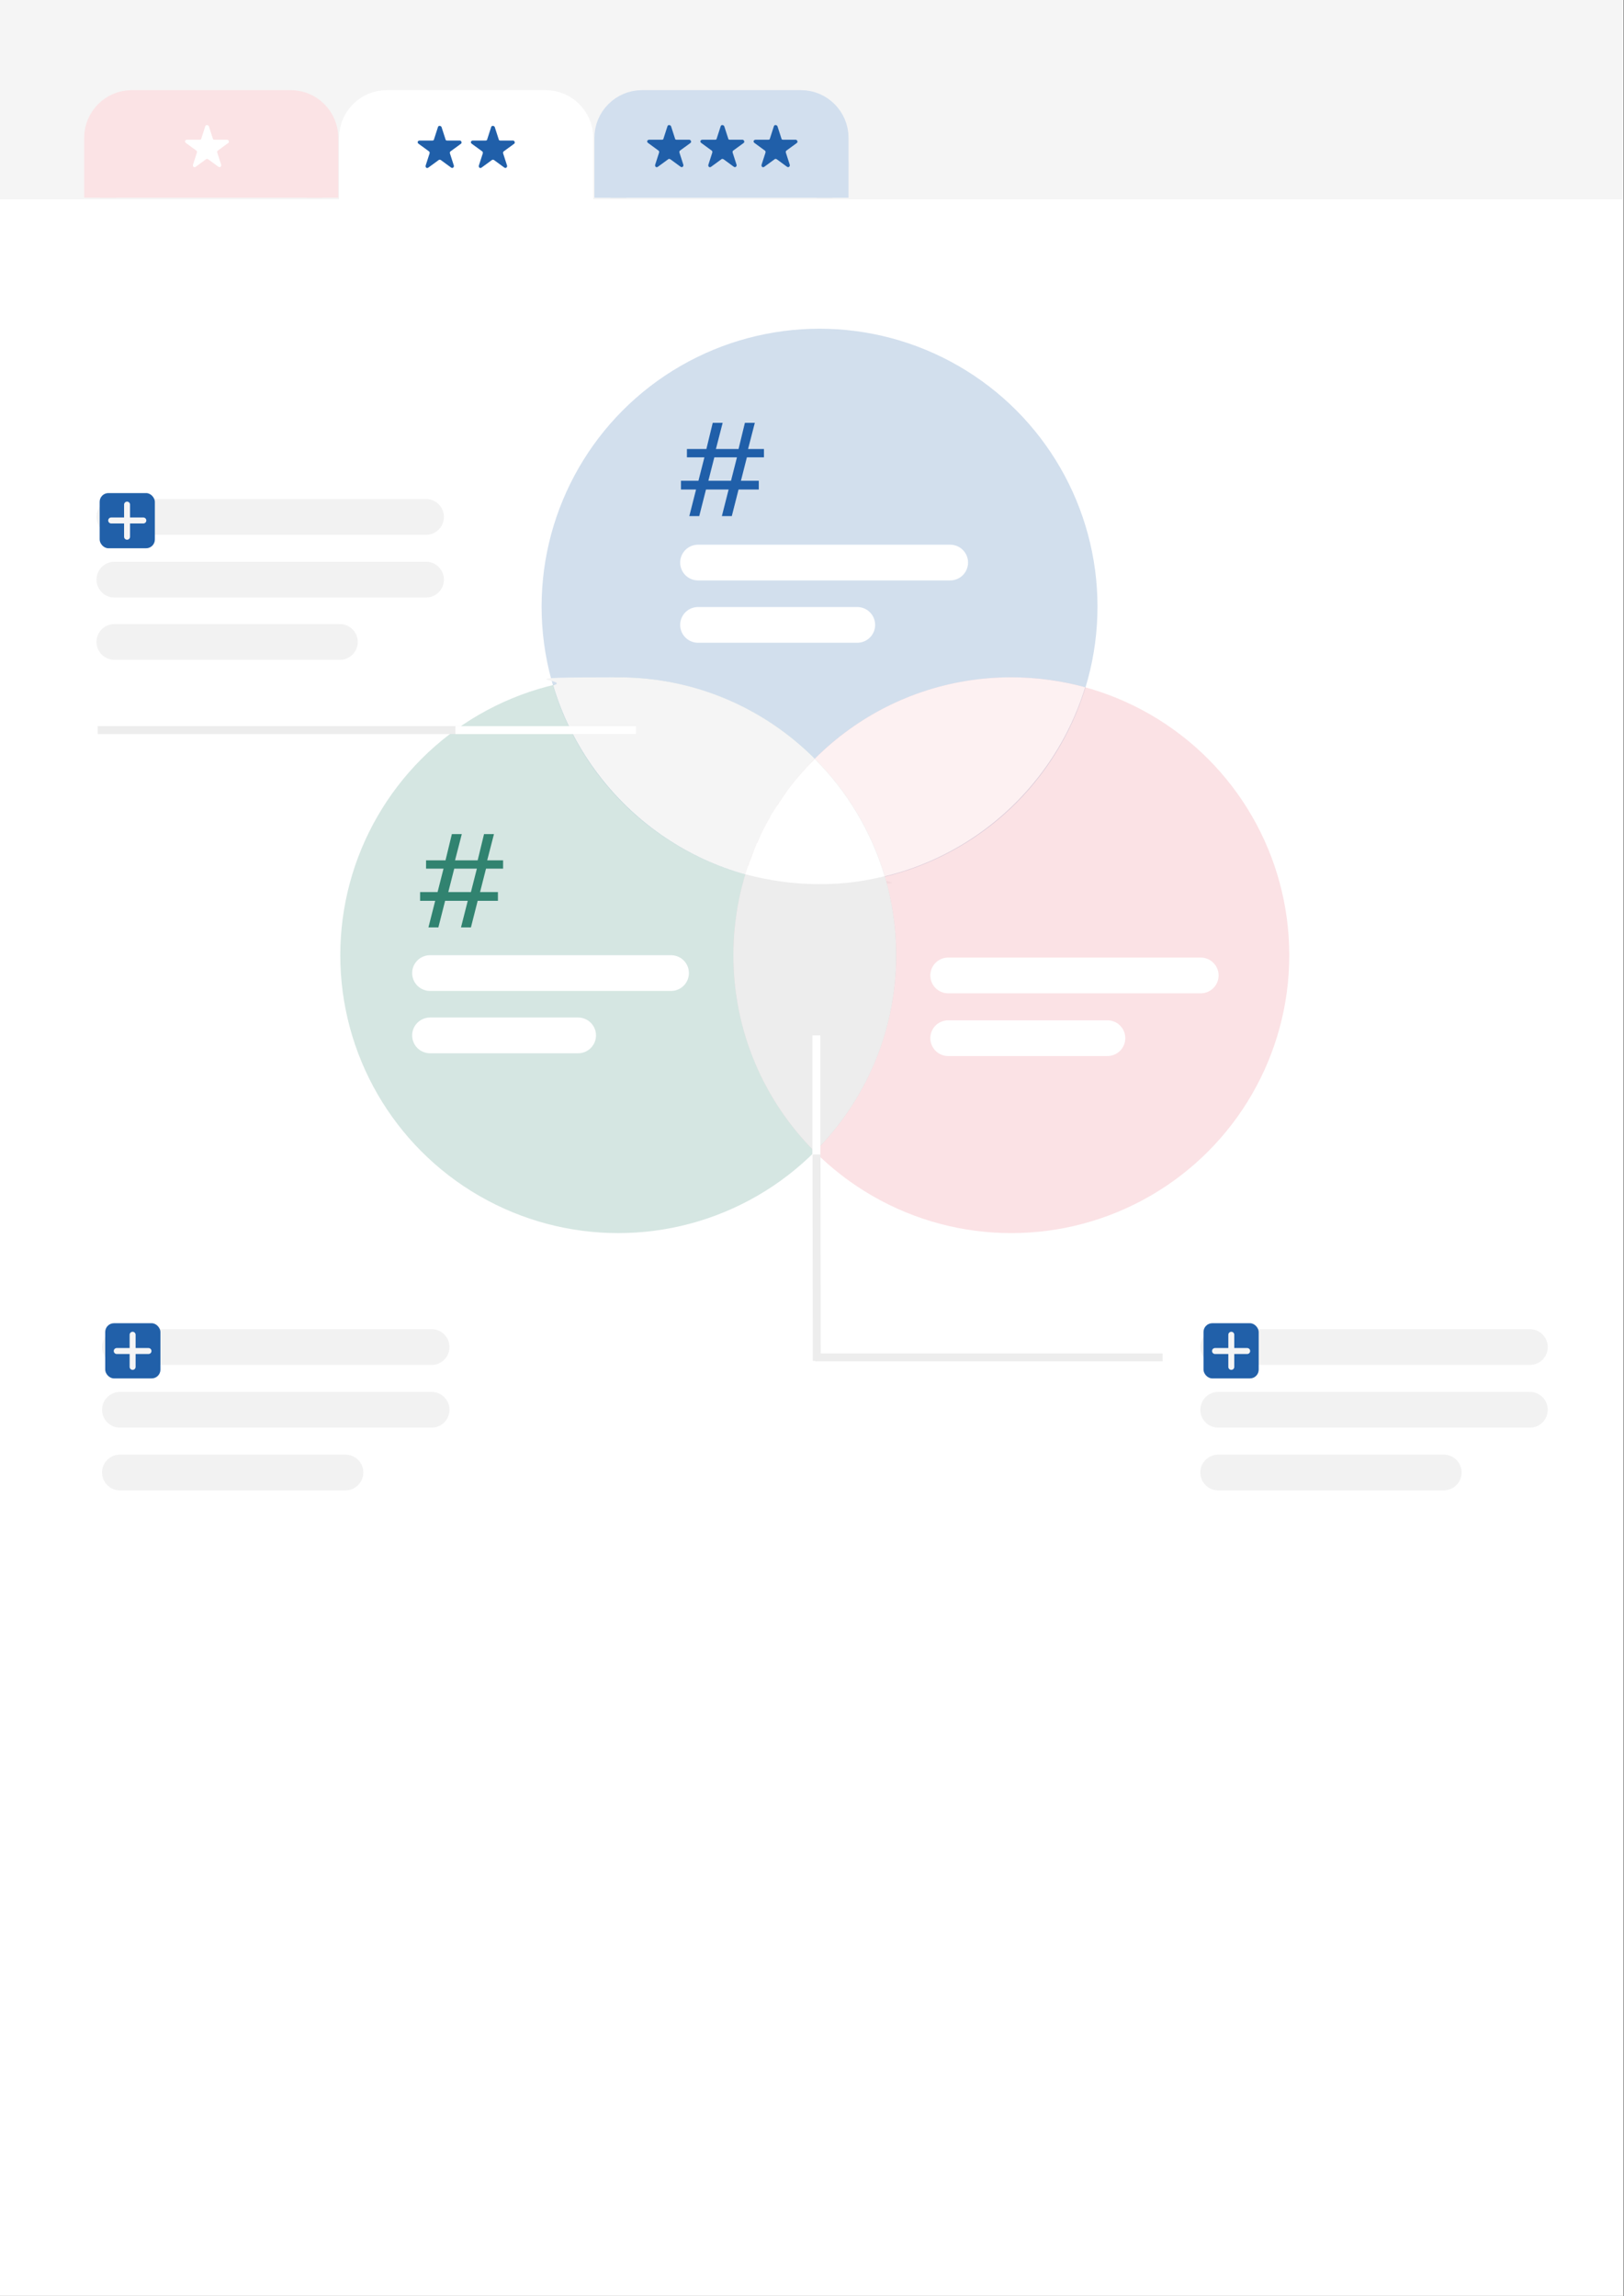 <?xml version="1.0" encoding="UTF-8"?>
<svg xmlns="http://www.w3.org/2000/svg" version="1.1" viewBox="0 0 409 578.3">
  <rect x="0" y="0" width="409" height="578.3" fill="#333333" stroke="none"/>
  <defs>
    <style>
      .cls-1 {
        fill: #d2dfee;
        stroke: #d2dfee;
      }

      .cls-1, .cls-2, .cls-3, .cls-4, .cls-5, .cls-6, .cls-7, .cls-8 {
        stroke-miterlimit: 10;
      }

      .cls-1, .cls-7, .cls-8 {
        stroke-width: 8px;
      }

      .cls-2 {
        stroke: #f2f2f2;
      }

      .cls-2, .cls-3, .cls-4 {
        stroke-linecap: round;
      }

      .cls-2, .cls-3, .cls-4, .cls-5, .cls-6 {
        fill: none;
      }

      .cls-2, .cls-4 {
        stroke-width: 9px;
      }

      .cls-9, .cls-8 {
        fill: #fff;
      }

      .cls-10, .cls-11, .cls-12 {
        isolation: isolate;
        opacity: .2;
      }

      .cls-10, .cls-13 {
        fill: #318370;
      }

      .cls-14 {
        fill: #2160a9;
      }

      .cls-11 {
        fill: #ed727d;
      }

      .cls-3 {
        stroke: #f5f5f5;
        stroke-width: 1.5px;
      }

      .cls-15 {
        fill: #fdf1f2;
      }

      .cls-4, .cls-6, .cls-8 {
        stroke: #fff;
      }

      .cls-5 {
        stroke: #ededed;
      }

      .cls-5, .cls-6 {
        stroke-width: 2px;
      }

      .cls-16 {
        fill: #f5f5f5;
      }

      .cls-17, .cls-12 {
        fill: #205fa9;
      }

      .cls-18 {
        fill: #ededed;
      }

      .cls-7 {
        fill: #fbe3e5;
        stroke: #fbe3e5;
      }
    </style>
  </defs>
  <!-- Generator: Adobe Illustrator 28.7.10, SVG Export Plug-In . SVG Version: 1.2.0 Build 236)  -->
  <g>
    <g id="Layer_1">
      <rect class="cls-9" x="0" width="408.9" height="578.3"/>
      <path class="cls-16" d="M408.7,50.2V0H-.2v50.2h408.9,0Z"/>
      <path class="cls-8" d="M89.4,50.8v-16.1c0-4.4,3.6-8,8-8h40c4.4,0,8,3.6,8,8v16.1"/>
      <rect class="cls-9" x="93.7" y="38.3" width="48.1" height="20.9"/>
      <path class="cls-1" d="M153.7,49.8v-15.1c0-4.4,3.6-8,8-8h40c4.4,0,8,3.6,8,8v15.1"/>
      <path class="cls-7" d="M25.2,49.8v-15.1c0-4.4,3.6-8,8-8h40c4.4,0,8,3.6,8,8v15.1"/>
      <path class="cls-9" d="M51.9,40.1l-2.6,1.9c-.4.3-.8,0-.7-.5l1-3.1c0-.2,0-.4-.2-.5l-2.6-1.9c-.4-.3-.2-.8.3-.8h3.2c.2,0,.4-.1.4-.3l1-3.1c.1-.4.7-.4.9,0l1,3.1c0,.2.2.3.4.3h3.2c.4,0,.6.6.3.8l-2.6,1.9c-.2.1-.2.3-.2.5l1,3.1c.1.4-.3.8-.7.5l-2.6-1.9c-.2-.1-.4-.1-.5,0h0Z"/>
      <path class="cls-17" d="M110.5,40.3l-2.6,1.9c-.4.3-.8,0-.7-.5l1-3.1c0-.2,0-.4-.2-.5l-2.6-1.9c-.4-.3-.2-.8.3-.8h3.2c.2,0,.4-.1.4-.3l1-3.1c.1-.4.7-.4.9,0l1,3.1c0,.2.2.3.4.3h3.2c.4,0,.6.6.3.8l-2.6,1.9c-.2.1-.2.3-.2.5l1,3.1c.1.4-.3.8-.7.5l-2.6-1.9c-.2-.1-.4-.1-.5,0h0Z"/>
      <path class="cls-17" d="M123.9,40.3l-2.6,1.9c-.4.3-.8,0-.7-.5l1-3.1c0-.2,0-.4-.2-.5l-2.6-1.9c-.4-.3-.2-.8.3-.8h3.2c.2,0,.4-.1.4-.3l1-3.1c.1-.4.7-.4.9,0l1,3.1c0,.2.2.3.4.3h3.2c.4,0,.6.6.3.8l-2.6,1.9c-.2.1-.2.3-.2.5l1,3.1c.1.4-.3.8-.7.5l-2.6-1.9c-.2-.1-.4-.1-.5,0h0Z"/>
      <path class="cls-17" d="M168.3,40.1l-2.6,1.9c-.4.3-.8,0-.7-.5l1-3.1c0-.2,0-.4-.2-.5l-2.6-1.9c-.4-.3-.2-.8.3-.8h3.2c.2,0,.4-.1.4-.3l1-3.1c.1-.4.7-.4.9,0l1,3.1c0,.2.2.3.4.3h3.2c.4,0,.6.6.3.8l-2.6,1.9c-.2.1-.2.3-.2.5l1,3.1c.1.4-.3.8-.7.5l-2.6-1.9c-.2-.1-.4-.1-.5,0h0Z"/>
      <path class="cls-17" d="M181.7,40.1l-2.6,1.9c-.4.3-.8,0-.7-.5l1-3.1c0-.2,0-.4-.2-.5l-2.6-1.9c-.4-.3-.2-.8.3-.8h3.2c.2,0,.4-.1.4-.3l1-3.1c.1-.4.7-.4.9,0l1,3.1c0,.2.2.3.4.3h3.2c.4,0,.6.6.3.8l-2.6,1.9c-.2.1-.2.3-.2.5l1,3.1c.1.4-.3.8-.7.5l-2.6-1.9c-.2-.1-.4-.1-.5,0h0Z"/>
      <path class="cls-17" d="M195.1,40.1l-2.6,1.9c-.4.3-.8,0-.7-.5l1-3.1c0-.2,0-.4-.2-.5l-2.6-1.9c-.4-.3-.2-.8.3-.8h3.2c.2,0,.4-.1.4-.3l1-3.1c.1-.4.7-.4.9,0l1,3.1c0,.2.2.3.4.3h3.2c.4,0,.6.6.3.8l-2.6,1.9c-.2.1-.2.3-.2.5l1,3.1c.1.4-.3.8-.7.5l-2.6-1.9c-.2-.1-.4-.1-.5,0h0Z"/>
      <g>
        <line class="cls-2" x1="28.8" y1="130.2" x2="107.3" y2="130.2"/>
        <line class="cls-2" x1="28.8" y1="146" x2="107.3" y2="146"/>
        <line class="cls-2" x1="28.8" y1="161.7" x2="85.6" y2="161.7"/>
      </g>
      <g>
        <rect class="cls-14" x="25.1" y="124.2" width="13.9" height="13.9" rx="2.2" ry="2.2"/>
        <g>
          <line class="cls-3" x1="32" y1="127.1" x2="32" y2="135.2"/>
          <line class="cls-3" x1="28" y1="131.1" x2="36.1" y2="131.1"/>
        </g>
      </g>
      <g>
        <line class="cls-2" x1="306.8" y1="339.3" x2="385.3" y2="339.3"/>
        <line class="cls-2" x1="306.8" y1="355.1" x2="385.3" y2="355.1"/>
        <line class="cls-2" x1="306.8" y1="370.9" x2="363.6" y2="370.9"/>
      </g>
      <g>
        <rect class="cls-14" x="303.1" y="333.3" width="13.9" height="13.9" rx="2.2" ry="2.2"/>
        <g>
          <line class="cls-3" x1="310.1" y1="336.2" x2="310.1" y2="344.3"/>
          <line class="cls-3" x1="306" y1="340.3" x2="314.1" y2="340.3"/>
        </g>
      </g>
      <g>
        <line class="cls-2" x1="30.2" y1="339.3" x2="108.7" y2="339.3"/>
        <line class="cls-2" x1="30.2" y1="355.1" x2="108.7" y2="355.1"/>
        <line class="cls-2" x1="30.2" y1="370.9" x2="87" y2="370.9"/>
      </g>
      <g>
        <rect class="cls-14" x="26.5" y="333.3" width="13.9" height="13.9" rx="2.2" ry="2.2"/>
        <g>
          <line class="cls-3" x1="33.4" y1="336.2" x2="33.4" y2="344.3"/>
          <line class="cls-3" x1="29.4" y1="340.3" x2="37.4" y2="340.3"/>
        </g>
      </g>
      <g>
        <circle class="cls-12" cx="206.4" cy="152.8" r="70"/>
        <circle class="cls-10" cx="155.7" cy="240.6" r="70"/>
        <path class="cls-16" d="M139.3,172.6c8.6,29,35.4,50.2,67.1,50.2s11.2-.7,16.5-2c-8.6-29-35.4-50.2-67.1-50.2s-11.2.7-16.5,2h0Z"/>
        <circle class="cls-11" cx="254.7" cy="240.6" r="70"/>
        <path class="cls-15" d="M187.7,220.2c5.9,1.6,12.2,2.5,18.6,2.5,31.6,0,58.2-20.9,67-49.6-5.9-1.6-12.2-2.5-18.6-2.5-31.6,0-58.2,20.9-67,49.6h0Z"/>
        <path class="cls-18" d="M184.7,240.6c0,19.3,7.8,36.8,20.5,49.5,12.7-12.7,20.5-30.2,20.5-49.5s-7.8-36.8-20.5-49.5c-12.7,12.7-20.5,30.2-20.5,49.5Z"/>
        <path class="cls-9" d="M222.8,220.8c-3.4-11.4-9.5-21.5-17.6-29.6l-.5.5c-.3.3-.7.7-1,1-.4.4-.8.8-1.1,1.2-.3.3-.6.7-.9,1-.7.8-1.4,1.6-2,2.4-.3.3-.5.7-.8,1-.4.5-.7,1-1,1.4-.2.3-.5.7-.7,1-.3.5-.7,1-1,1.5-.2.3-.4.7-.7,1-.3.5-.6,1-1,1.6-.2.3-.4.6-.5.9-.7,1.2-1.4,2.5-2,3.7,0,.1-.1.3-.2.4-.3.6-.5,1.2-.8,1.8-.1.3-.3.7-.5,1-.2.6-.5,1.2-.7,1.8-.1.4-.3.7-.4,1.1-.2.6-.5,1.2-.7,1.8-.1.4-.2.7-.4,1-.2.6-.4,1.3-.6,1.9,5.9,1.6,12.2,2.5,18.6,2.5s11.2-.7,16.5-2h0Z"/>
        <g>
          <line class="cls-4" x1="108.3" y1="245.1" x2="169" y2="245.1"/>
          <line class="cls-4" x1="108.3" y1="260.8" x2="145.6" y2="260.8"/>
        </g>
        <g>
          <line class="cls-4" x1="175.8" y1="141.7" x2="239.3" y2="141.7"/>
          <line class="cls-4" x1="175.8" y1="157.4" x2="215.9" y2="157.4"/>
        </g>
        <path class="cls-13" d="M127,218.8h-4.6l-1.5,5.9h4.5v2.2h-5.1l-1.7,6.7h-2.5l1.7-6.7h-5.7l-1.7,6.7h-2.5l1.7-6.7h-3.8v-2.2h4.4l1.5-5.9h-4.4v-2.1h4.9l1.6-6.6h2.5l-1.7,6.6h5.7l1.6-6.6h2.5l-1.7,6.6h4v2.1h0ZM118.6,224.7l1.5-5.9h-5.7l-1.5,5.9h5.7Z"/>
        <path class="cls-17" d="M192.6,115.2h-4.5l-1.5,5.9h4.5v2.2h-5.1l-1.7,6.7h-2.5l1.7-6.7h-5.7l-1.7,6.7h-2.5l1.7-6.7h-3.8v-2.2h4.4l1.5-5.9h-4.4v-2.1h4.9l1.6-6.6h2.5l-1.7,6.6h5.7l1.6-6.6h2.5l-1.7,6.6h4v2.1h0ZM184.1,121.1l1.5-5.9h-5.7l-1.5,5.9h5.7Z"/>
        <g>
          <line class="cls-4" x1="238.8" y1="245.7" x2="302.4" y2="245.7"/>
          <line class="cls-4" x1="238.8" y1="261.5" x2="278.9" y2="261.5"/>
        </g>
      </g>
      <line class="cls-5" x1="160.2" y1="183.9" x2="24.6" y2="183.9"/>
      <line class="cls-6" x1="160.2" y1="183.9" x2="114.7" y2="183.9"/>
      <line class="cls-5" x1="205.6" y1="260.8" x2="205.7" y2="342.8"/>
      <line class="cls-6" x1="205.6" y1="260.8" x2="205.6" y2="290.8"/>
      <line class="cls-5" x1="292.8" y1="341.9" x2="205.3" y2="341.9"/>
    </g>
  </g>
</svg>